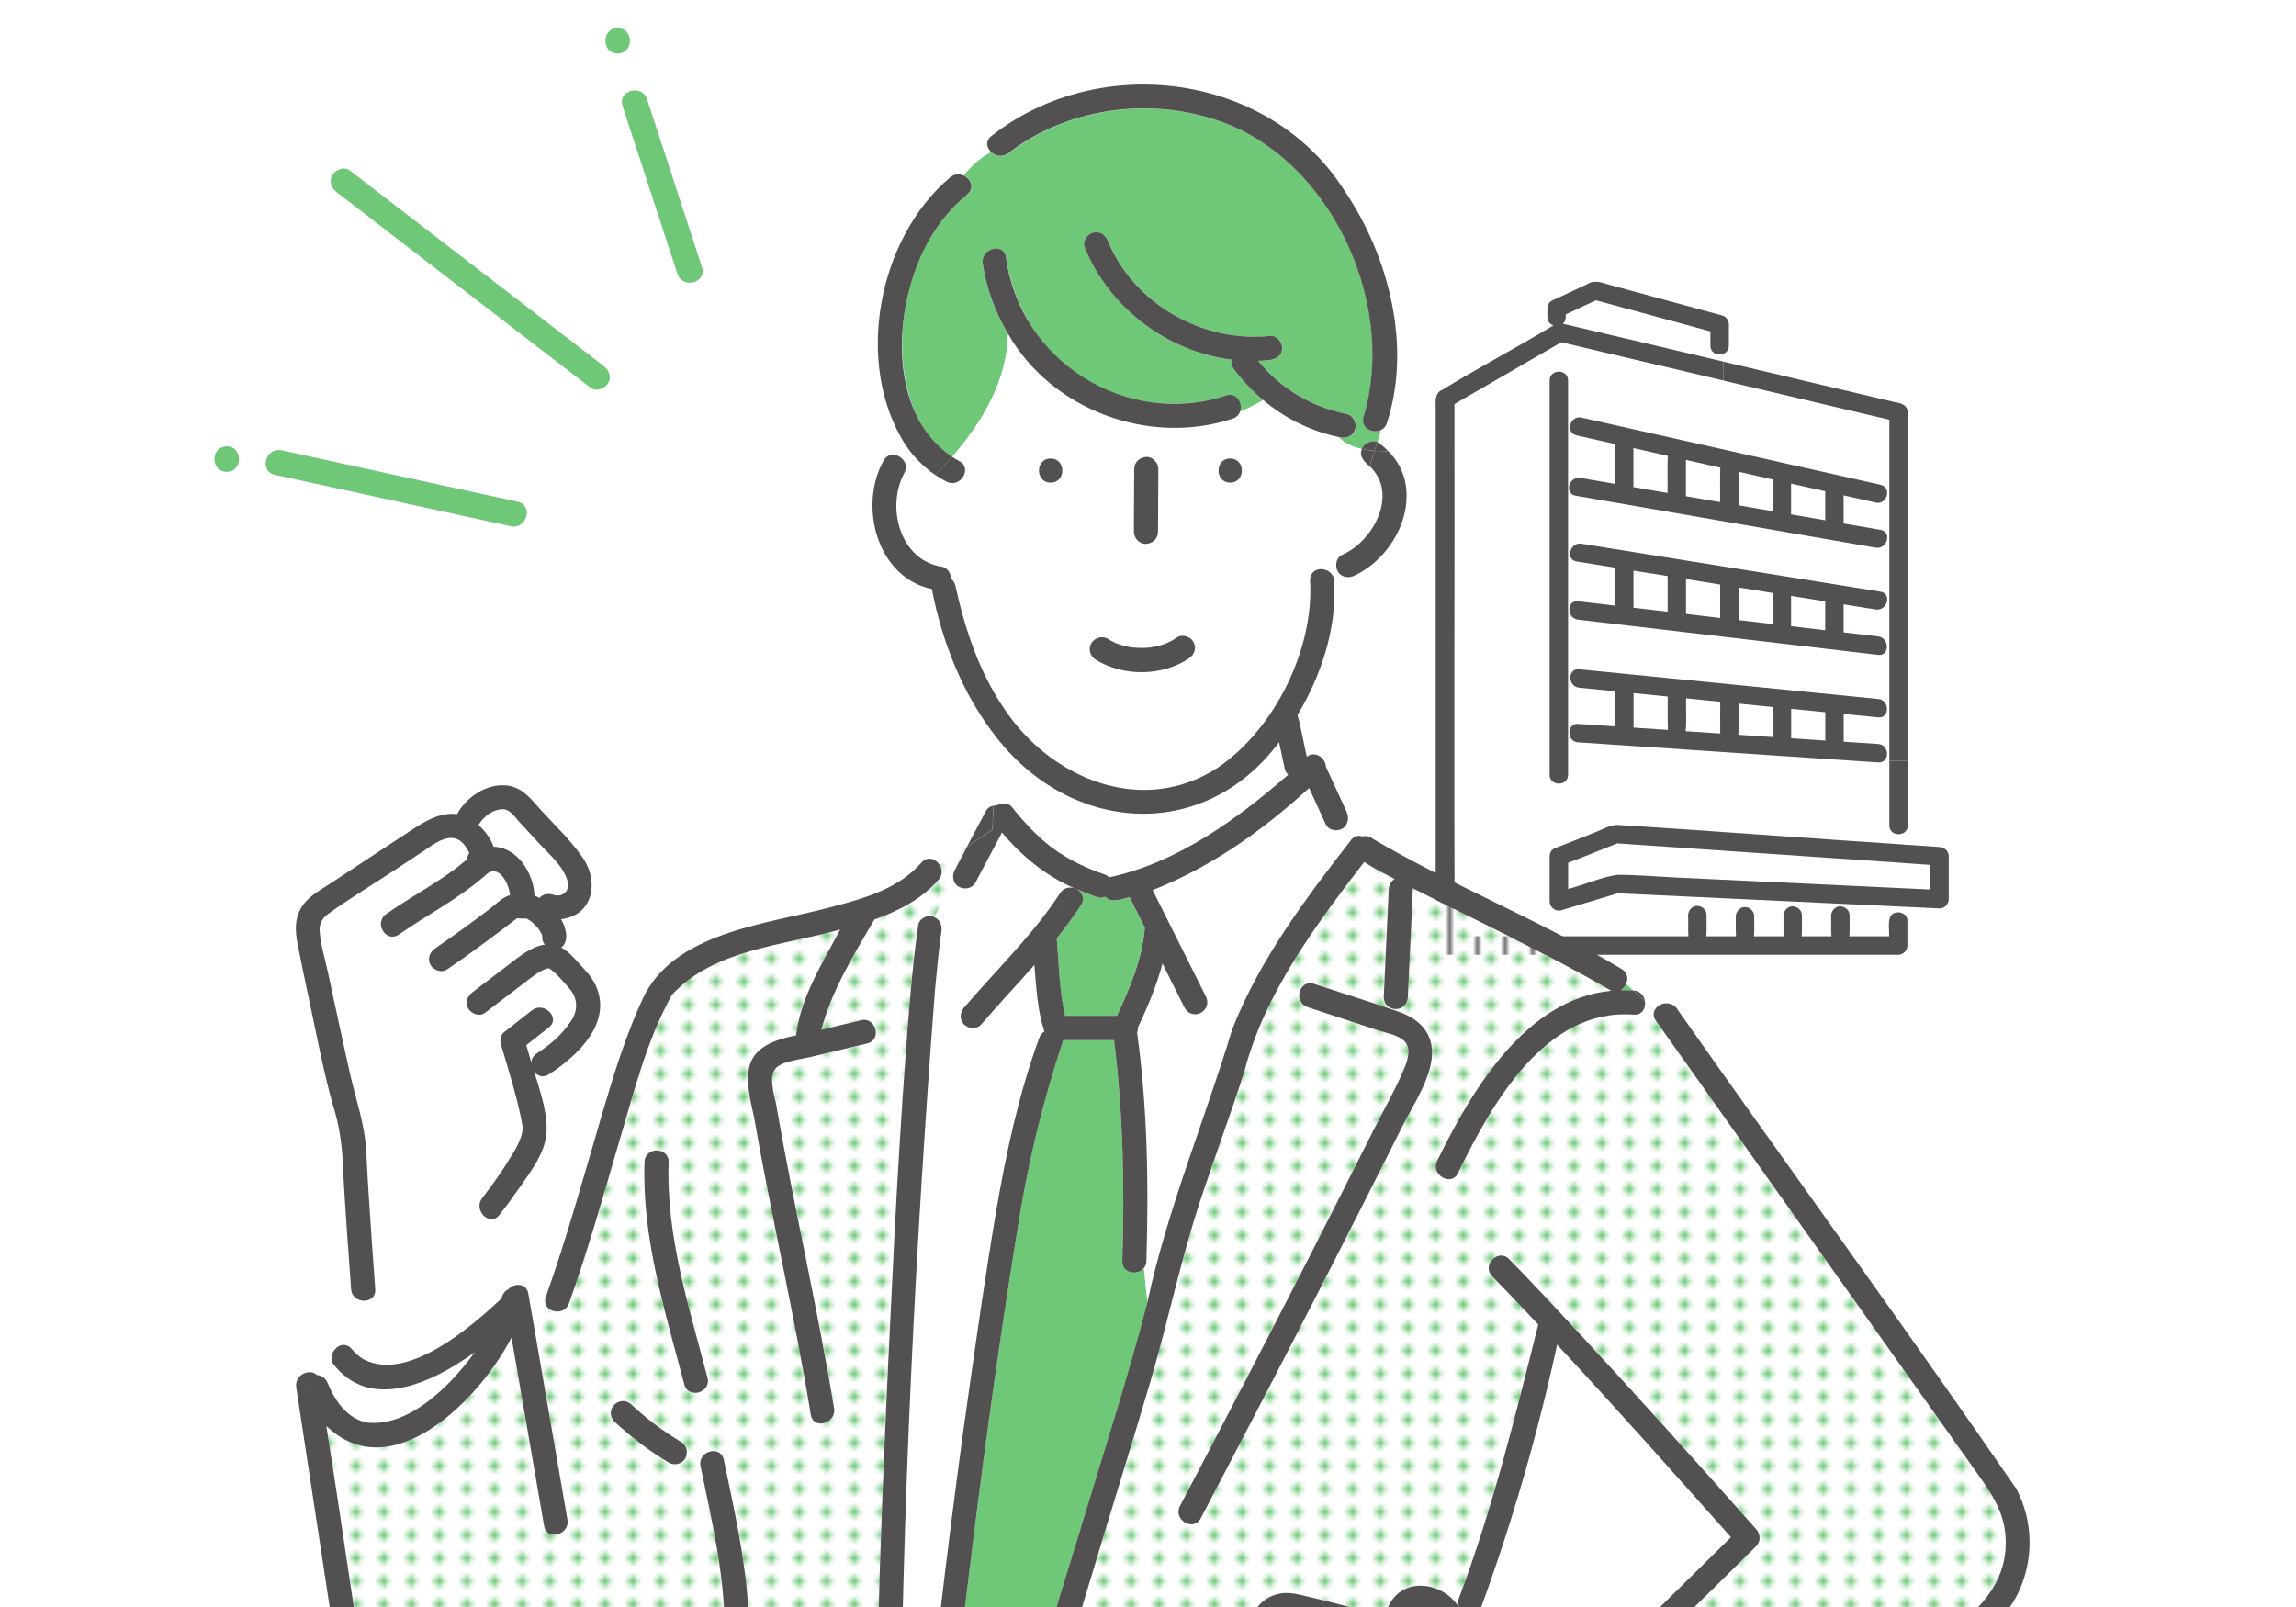 <?xml version="1.0" encoding="UTF-8"?>
<svg id="_レイヤー_2" data-name="レイヤー 2" xmlns="http://www.w3.org/2000/svg" xmlns:xlink="http://www.w3.org/1999/xlink" viewBox="0 0 308.57 216">
  <defs>
    <style>
      .cls-1 {
        clip-path: url(#clippath);
      }

      .cls-2 {
        fill: none;
      }

      .cls-2, .cls-3, .cls-4, .cls-5, .cls-6 {
        stroke-width: 0px;
      }

      .cls-7, .cls-6 {
        fill: #fff;
      }

      .cls-3 {
        fill: url(#_新規パターン_5);
      }

      .cls-4 {
        fill: #525051;
      }

      .cls-5 {
        fill: #6ec878;
      }
    </style>
    <clipPath id="clippath">
      <rect class="cls-6" width="308.57" height="216"/>
    </clipPath>
    <pattern id="_新規パターン_5" data-name="新規パターン 5" x="0" y="0" width="4.98" height="5.18" patternTransform="translate(-13063.51 -5350.46) rotate(90) scale(.62)" patternUnits="userSpaceOnUse" viewBox="0 0 4.98 5.18">
      <g>
        <rect class="cls-2" x="0" y="0" width="4.98" height="5.18"/>
        <rect class="cls-6" x="0" y="0" width="4.98" height="5.18"/>
        <circle class="cls-5" cx="2.49" cy="2.59" r="1.06"/>
      </g>
    </pattern>
  </defs>
  <g id="_レイヤー_1-2" data-name="レイヤー 1">
    <g>
      <rect class="cls-7" width="308.57" height="216"/>
      <g class="cls-1">
        <g>
          <path class="cls-4" d="m256.4,104.04v6.89c0,.52-.26.87-.62,1.05v-3.37s0,3.37,0,3.37c-.73.38-1.86.03-1.86-1.05,0-2.89,0-5.78,0-8.67h2.48v1.77Z"/>
          <path class="cls-4" d="m254.84,54.09c.76.1,1.56.46,1.56,1.35,0,15.61,0,31.22,0,46.83h-2.48v-7.42s1.48.09,1.48.09l-1.48-.09v-7.58s1.66.16,1.66.16l-1.66-.16v-6.24s2.01.29,2.01.29l-2.01-.29v-8.53s2.35.44,2.35.44l-2.35-.44v-6.67s1.66.29,1.66.29l-1.66-.29c0-3.14,0-6.27,0-9.41-7.42-1.75-14.85-3.51-22.27-5.26v-2.54c7.73,1.83,15.46,3.65,23.19,5.48Z"/>
          <path class="cls-4" d="m193.68,52.49c4.95-3.04,10.13-5.75,15.1-8.76-.45-.14-.82-.52-.82-1.13.03-.75-.2-1.78.61-2.19,1.55-.72,3.09-1.45,4.64-2.17.98-.61,1.84-.36,2.86-.02,5.12,1.39,10.25,2.78,15.37,4.18.52.14.91.65.91,1.19v2.86c0,.56-.31.92-.71,1.09v-2.72s0,2.72,0,2.72c-.73.31-1.77-.05-1.77-1.09v-1.91c-5.13-1.39-10.25-2.79-15.38-4.18-1.35.63-2.71,1.27-4.06,1.9.04.46-.06,1-.4,1.25,7.21,1.68,14.41,3.4,21.61,5.1v2.54c-7.27-1.72-14.54-3.44-21.81-5.15-4.79,2.77-9.58,5.54-14.36,8.31.05,23.85-.1,47.7.05,71.54,10.47,0,20.93,0,31.4,0-.09-.84,0-1.69-.04-2.54-.1-.74.37-1.52,1.16-1.55l-.07,1.8.07-1.8c.69-.03,1.32.52,1.31,1.23-.03.95.06,1.91-.04,2.86h4.01c-.09-.79-.01-1.6-.04-2.39-.11-.76.43-1.56,1.24-1.54.67,0,1.24.57,1.24,1.24-.03.89.06,1.8-.04,2.69h4.01c-.09-.82-.01-1.66-.04-2.48-.11-.76.42-1.57,1.24-1.55.67.03,1.24.54,1.24,1.24-.03.93.06,1.87-.04,2.79h4.01c-.09-.82-.01-1.66-.04-2.48-.11-.76.42-1.57,1.24-1.55.67.03,1.24.54,1.24,1.24-.03.93.06,1.87-.04,2.79,1.78,0,3.56,0,5.34,0,.09-1.13-.47-3.17,1.18-3.22v2.44s0-2.44,0-2.44c.64-.02,1.29.37,1.29,1.19v3.27c0,.67-.57,1.24-1.24,1.24-20.31,0-40.61,0-60.92,0-.67,0-1.24-.57-1.24-1.24,0-7.58,0-15.17,0-22.75,0-16.51,0-33.01,0-49.52,0-.89-.16-1.75.68-2.34Z"/>
          <path class="cls-4" d="m208.26,115.1v6.06c0,.79.79,1.43,1.57,1.19,2.52-.76,5.05-1.53,7.58-2.28,3.57.16,7.13.33,10.7.5l.05-1.37-.05,1.37c9,.42,18,.85,27,1.27v-1.06s0,1.06,0,1.06c1.85.09,3.7.17,5.55.26.67.03,1.24-.59,1.24-1.24v-5.77c0-.71-.57-1.19-1.24-1.24-1.62-.11-3.25-.22-4.87-.33v2.48c1.21.08,2.42.17,3.63.25v3.31c-11.37-.54-22.74-1.07-34.11-1.61-2.6-.12-5.22-.36-7.83-.37-2.12.23-4.58,1.37-6.73,1.9v-3.52c2.22-.81,4.41-1.76,6.61-2.6,12.81.87,25.62,1.76,38.43,2.63v-2.48c-12.79-.84-25.58-1.82-38.36-2.63-1.01-.02-2.03.59-2.95.95-1.85.77-3.77,1.48-5.63,2.22-.33.19-.58.53-.58,1.03Zm9.1-1.72c.05,0,.08,0,.08-.01,0,0-.03.01-.08.01Zm.05,6.7c.13-.02.13,0,0,0h0Z"/>
          <path class="cls-4" d="m210.74,51.16v5.86s-.92-.15-.92-.15l.92.15v8.45s-.39-.04-.39-.04l.39.04v8.51h-.92s.92,0,.92,0v8.24s-.92-.2-.92-.2l.92.2c0,2.99,0,5.99,0,8.98l-1.09.07,1.09-.07v7.69s-.39.06-.39.06l.39-.06v5.24c0,1.59-2.48,1.6-2.48,0v-17.86c0-11.71,0-23.41,0-35.12,0-1.59,2.48-1.6,2.48,0Z"/>
          <path class="cls-4" d="m210.87,65.48l2.62.29-2.62-.29c-.05.52.21,1.03.89,1.15,8.92,1.54,17.83,3.09,26.75,4.63,4.52.78,9.05,1.57,13.57,2.35.86.15,1.44-.51,1.54-1.17l-2.06-.38,2.06.38c.08-.54-.17-1.09-.88-1.22-1.66-.29-3.31-.57-4.97-.86v-3.78c1.44.32,2.87.65,4.31.97,1.16.26,1.81-.99,1.44-1.8l-.91-.16.91.16c-.13-.28-.38-.5-.78-.59-1.66-.37-3.32-.75-4.98-1.12-7.21-1.62-14.43-3.24-21.64-4.86-4.52-1.02-9.05-2.03-13.57-3.05-.78-.18-1.33.34-1.5.94l2.97.49-2.97-.49c-.16.6.06,1.28.84,1.45,1.73.39,3.46.78,5.18,1.17-.08,1.78,0,3.57-.03,5.35-1.54-.27-3.08-.53-4.63-.8-.89-.15-1.49.55-1.55,1.24Zm29.84-.48c1.53.34,3.06.69,4.59,1.03v3.9c-1.53-.26-3.06-.53-4.59-.79v-4.14Zm-7.06-1.59c1.53.34,3.06.69,4.59,1.03,0,1.42,0,2.85,0,4.27-1.53-.26-3.06-.53-4.59-.79v-.28c0-1.41,0-2.81,0-4.22Zm-7.06-1.59c1.54.35,3.07.69,4.61,1.04-.07,1.54,0,3.09-.03,4.63-1.53-.26-3.06-.53-4.59-.79v-.37c0-1.5,0-3,0-4.5Zm-7.06-1.59c1.54.35,3.08.69,4.61,1.04-.07,1.66,0,3.33-.03,4.99-1.53-.26-3.06-.53-4.59-.79v-.26c0-1.66,0-3.32,0-4.97Z"/>
          <path class="cls-4" d="m210.95,82.26l.44.1-.44-.1c.12.5.5.95,1.13,1.03,8.9,1.04,17.8,2.09,26.7,3.13,4.54.53,9.09,1.06,13.63,1.6.65.08,1.03-.3,1.14-.78l-1.64-.16,1.64.16c.16-.69-.22-1.59-1.14-1.7-1.55-.18-3.09-.36-4.64-.54v-3.77c1.44.23,2.87.46,4.31.69.75.12,1.29-.37,1.48-.94l-1.3-.19,1.3.19c.2-.61,0-1.32-.82-1.45-1.65-.27-3.31-.53-4.96-.8-7.22-1.16-14.43-2.31-21.65-3.47-4.53-.73-9.06-1.45-13.58-2.18-.73-.12-1.26.35-1.46.9h2.06s-2.06,0-2.06,0c-.23.62-.03,1.36.81,1.49,1.72.28,3.44.55,5.15.83v5.1c-1.65-.19-3.3-.39-4.96-.58-.94-.11-1.31.72-1.13,1.45Zm29.76-2.17c1.53.25,3.06.49,4.59.74v3.88c-1.53-.18-3.06-.36-4.59-.54h0v-4.08Zm-7.06-1.13c1.53.25,3.06.49,4.59.74v4.18c-1.53-.18-3.06-.36-4.59-.54v-.55c0-1.28,0-2.56,0-3.83Zm-7.06-1.13c1.53.25,3.06.49,4.59.74v4.49c-1.53-.18-3.06-.36-4.59-.54v-.21c0-1.49,0-2.98,0-4.47Zm-7.06-1.13c1.53.24,3.06.49,4.59.73v4.79c-1.53-.18-3.06-.36-4.59-.54v-.65c0-1.45,0-2.89,0-4.34Z"/>
          <path class="cls-4" d="m210.96,98.86l1.67-.26-1.67.26c.14.47.51.88,1.13.92,1.66.11,3.31.22,4.97.33,7.26.49,14.51.97,21.77,1.46,4.53.3,9.06.61,13.59.91.32.02.58-.07.77-.22h-1.09s1.09,0,1.09,0c.75-.59.49-2.18-.77-2.26-1.55-.1-3.09-.21-4.64-.31.01-1.24,0-2.49,0-3.73,1.55.15,3.09.31,4.64.46,1,.1,1.36-.85,1.1-1.6l-1.08-.06,1.08.06c-.15-.44-.52-.82-1.1-.87-8.88-.88-17.77-1.76-26.65-2.65-4.51-.45-9.03-.9-13.54-1.34-.84-.08-1.22.57-1.18,1.22l1.41-.09-1.41.09c.04.59.43,1.18,1.18,1.25,1.61.16,3.22.32,4.83.48v4.72c-1.65-.11-3.3-.22-4.96-.33-.97-.07-1.34.82-1.13,1.56Zm29.76-3.59c1.53.15,3.06.3,4.59.46v3.81c-1.53-.1-3.06-.21-4.59-.31v-.32c0-1.21,0-2.42,0-3.64Zm-7.09,3.48c.08-1.39,0-2.79.03-4.18,1.53.15,3.06.3,4.59.46v4.04c-1.54-.1-3.08-.21-4.62-.31Zm-7.09-.48c.16-1.45.01-2.94.06-4.41,1.53.15,3.06.3,4.59.46,0,1.42-.02,2.85,0,4.27-1.55-.1-3.1-.21-4.66-.31Zm-7-5.11c1.53.15,3.06.3,4.59.46.02,1.5-.03,3,.02,4.49-1.54-.1-3.07-.21-4.61-.31v-.55c0-1.36,0-2.73,0-4.09Z"/>
        </g>
        <g>
          <g>
            <path class="cls-5" d="m36.93,63.82c9.26,2.02,18.51,4.03,27.77,6.05,1.32.29,2.64.58,3.96.86,2.14.47,3.06-2.83.91-3.29-9.26-2.02-18.51-4.03-27.77-6.05-1.32-.29-2.64-.58-3.96-.86-2.14-.47-3.06,2.82-.91,3.29h0Z"/>
            <path class="cls-5" d="m45.28,25.86c9.96,7.67,19.91,15.34,29.87,23.01,1.41,1.09,2.82,2.17,4.23,3.26.74.57,1.91.11,2.34-.61.52-.88.11-1.78-.61-2.34-9.96-7.67-19.91-15.34-29.87-23.01-1.41-1.09-2.82-2.17-4.23-3.26-.74-.57-1.91-.11-2.34.61-.52.88-.11,1.78.61,2.34h0Z"/>
            <path class="cls-5" d="m83.67,14.24c2.15,6.58,4.3,13.17,6.45,19.75.31.94.62,1.89.93,2.83.68,2.08,3.98,1.19,3.29-.91-2.15-6.58-4.3-13.17-6.45-19.75-.31-.94-.62-1.89-.93-2.83-.68-2.08-3.98-1.19-3.29.91h0Z"/>
            <path class="cls-5" d="m83.01,7.19c2.2,0,2.2-3.42,0-3.42s-2.2,3.42,0,3.42h0Z"/>
            <path class="cls-5" d="m30.47,63.42c2.2,0,2.2-3.42,0-3.42s-2.2,3.42,0,3.42h0Z"/>
          </g>
          <g>
            <path class="cls-5" d="m151.79,120.6c-1.02.22-2.46.85-3.25-.06-.33.15-.7.19-1.05.07-.95-.32-1.87-.69-2.79-1.09.72.4,1.15,1.26.57,2.14-1.01,1.55-2.11,3.03-3.26,4.47.29,3.61.35,7,1.12,10.42h6.95c1.77-3.74,3.41-7.69,3.76-11.84-.69-1.37-1.37-2.74-2.06-4.11Z"/>
            <path class="cls-5" d="m69.44,123.41c-.07,0-.12-.01-.13-.02.01.04.07.04.13.02Z"/>
            <path class="cls-5" d="m69.55,123.37c.12-.07.2-.14,0,0h0Z"/>
            <path class="cls-6" d="m44.03,185.88c4.34,11.28,15.4,2.35,19.81-4.14-5.82,4.24-14.18,8.03-19.09,1.54-.81.43-1.57.9-2.18,1.53,0,0,0,0,0,0,.6.05,1.18.38,1.46,1.06Z"/>
            <path class="cls-6" d="m135.99,108.44c1.59,2.02,3.51,4.09,5.47,5.53,2.13,1.56,4.45,2.68,6.9,3.51.27.09.5.24.7.43,9.17-1.98,17.1-7.74,24.07-13.8-.23-.2-.4-.46-.46-.76-.26-1.2-.52-2.4-.77-3.61-10.15,13.6-27.99,12.2-37.97-.63l-.39,9.16c.14-.03.29-.04.43-.03.62-.38,1.57-.4,2.04.2Z"/>
            <path class="cls-5" d="m150.83,169.46c.33-9.93.11-19.81-1.11-29.67h-6.83c-2.79,8.36-4.86,16.97-6.19,25.71-2.62,16.02-4.8,32.13-6.74,48.25-.98,8.13-2.1,16.27-2.83,24.42-.59,6.53,4.93,11.89,8.13,17.03,1.42-.22,2.39-.89,3.31-1.62-.67-3.88-1.37-7.75-2.16-11.61-.28-1.38,1.05-2.22,2.08-1.99-.14-2.84.12-5.69.53-8.53-.41-.36-.67-.9-.54-1.57,1.53-7.93,4.12-15.71,6.46-23.43,3.14-10.45,6.53-20.84,9.28-31.4l-.48-4.63c-.84,1.05-2.96.73-2.9-.96Z"/>
            <path class="cls-6" d="m181,110.66c-.42,1.15-2.28,1.23-2.82.12-.75-1.63-1.49-3.26-2.24-4.89-6.2,5.67-13.16,10.63-21.03,13.72,2.38,4.75,4.75,9.5,7.13,14.25.98,1.91-1.67,3.44-2.8,1.64-1-2.01-2.01-4.01-3.01-6.02-.79,2.97-1.99,5.83-3.31,8.62.03.23-.02.46-.1.66,1.4,10.19,1.57,20.43,1.25,30.69-.01.4-.14.72-.34.96l.48,4.63c2.68-12.55,7.68-24.41,11.39-36.66,3.66-9.39,9.86-17.61,16-25.51.44-.55.99-.64,1.48-.47l-2.07-1.76Z"/>
            <path class="cls-5" d="m130.02,26.11c-6.84,5.68-9.69,15.31-8.51,23.96.64,4.45,2.57,8.92,6.46,11.34,3.97-4.53,7.38-10.18,7.51-16.52-1.73-2.88-2.91-6.09-3.41-9.43-.31-2.05,2.82-2.92,3.13-.86.95,6.32,4.43,12.21,9.76,15.81,5.8,3.91,13.17,4.87,19.82,2.77,1.46-.46,2.3,1.09,1.88,2.2,1.02-.46,2.11-.97,3.14-1.59-1.53-1.28-2.91-2.74-4.08-4.36-.23-.32-.27-.71-.19-1.08-8.62-1.07-16.42-6.95-19.73-15.07-.33-.81.36-1.79,1.13-2,.92-.24,1.66.32,2,1.13,3.45,8.47,12.8,13.72,21.79,12.75.87-.09,1.63.82,1.62,1.62-.04,1.71-1.96,1.7-3.23,1.72,2.97,3.72,7.27,6.26,11.94,7.17.86.17,1.35,1.2,1.13,2-.27,1.02-1.38,1.37-2.3,1.06.84.9,1.96,1.39,3.17,1.64.27-.76,1.31-1.27,2.08-.94.15-.52.3-1.05.43-1.57-1.12.49-2.74-.36-2.26-1.85,4.31-14.44-3.58-32.83-17.5-38.98-9.71-4.2-21.83-2.95-30.24,3.57-.8.62-1.77.38-2.34-.17-1.47.76-2.66,1.83-3.69,3.17.98.43,1.56,1.68.52,2.53Z"/>
            <path class="cls-6" d="m121.52,63.55c-2.48,4.56-.6,11.77,5.08,12.61.73.16,1.19.91,1.18,1.62.28.19.51.48.6.92,1.26,5.82,3.17,11.56,6.54,16.51,6.25,9.44,18.57,14.59,28.73,7.95,7.62-5.16,12.94-15.93,12.4-25.12-.03-2.41,3.61-1.9,3.25.54.4-.36.76-.77,1.03-1.23-1.01-.52-1.05-2.27.02-2.78,4.28-1.86,7.6-8.25,3.71-11.91-.02.05-.03.1-.05.15.02-.05.03-.1.05-.15-.71-.58-1.46-1.35-1.04-2.32-1.21-.26-2.33-.74-3.17-1.64-3.73-.78-7.17-2.52-10.06-4.94-1.03.62-2.12,1.13-3.14,1.59-.16.41-.48.76-1.01.93-11.17,3.68-24.32-1.14-30.16-11.41-.13,6.34-3.55,11.99-7.51,16.52.3.19.59.39.92.55,1.87.93.23,3.72-1.64,2.8-.54-.27-1.05-.58-1.55-.92-.02.02-.04.04-.06.07.02-.02.04-.04.06-.07-1.57-1.06-2.91-2.45-3.99-4.02-.76.17-1.41.46-1.59,1.3,1.04.08,2.06,1.21,1.41,2.44Zm43.81-1.93c2.09,0,2.09,3.24,0,3.24s-2.09-3.24,0-3.24Zm-12.94,8.79c.01-2.46.03-4.92.04-7.38,0-.91.74-1.58,1.62-1.62.87-.04,1.63.77,1.62,1.62,0,.35,0,.71,0,1.06-.01,2.46-.03,4.92-.04,7.38,0,.91-.74,1.58-1.62,1.62-.87.04-1.63-.77-1.62-1.62,0-.35,0-.71,0-1.06Zm-5.72,16.05c.43-.74,1.47-1.04,2.22-.58.32.2.66.38,1.01.55.72.29,1.49.49,2.26.61.83.08,1.67.09,2.49,0,.76-.12,1.49-.3,2.2-.59.47-.21.89-.45,1.31-.74,1.87-1.02,3.43,1.61,1.64,2.8-3.6,2.44-8.87,2.45-12.55.18-.75-.46-1.03-1.44-.58-2.22Zm-5.48-24.84c2.09,0,2.09,3.24,0,3.24s-2.09-3.24,0-3.24Z"/>
            <path class="cls-3" d="m265.15,197.22c-10.06-14.17-20.12-28.35-30.18-42.52-4.14-5.84-8.29-11.68-12.43-17.51-.37-.52-.36-1.04-.14-1.45l-1.32-1.18c.15.91-.35,1.91-1.53,1.82-11.89-.91-19.12,12.1-23.59,21.29-.91,1.88-3.71.23-2.8-1.64,4.58-9.43,11.91-21.78,23.39-22.86-8.65-5.03-17.75-9.25-26.67-13.78-.18,4.88-.45,9.76-.66,14.64-.11,2.14-3.17,2.13-3.24,0,.22-4.83.45-9.67.67-14.5.03-.58.33-1.1.79-1.38-1.37-.72-2.79-1.42-4.09-2.29-6.47,8.43-13.34,17.59-16.09,28.09-1.88,5.92-4.07,11.73-6.01,17.64-2.62,7.98-4.31,16.22-6.68,24.27-2.44,8.29-5.03,16.53-7.52,24.81-1.99,6.62-4.14,13.29-5.45,20.08-.26,1.38-1.76,1.43-2.59.71-.41,2.84-.67,5.69-.53,8.53.49.11.91.46,1.05,1.13,2.05,9.86,3.59,19.8,4.95,29.77h.07-.07c1.42,9.43,2.02,19.12,4.76,28.3,1.26,4.5,3.67,8.9,7.62,11.57,11.67,7.58,36.95,4.5,50.9,3.82.83-.06,1.33.42,1.49,1.03,1.36-.56,2.71-.94,4.07-1.45-2.9-17.72-5.4-35.51-8.35-53.23-.26-1.54,1.45-2.41,2.45-1.88l-.22-.93c-6.36,2.14-13.02-.77-19.05-2.74,0,0,0,0,0,0,.01,0,.06.03.07.03.04,0,.07.02.08.02-.04-.02-.17-.05-.22,0,.04-.03.06-.04.07-.05,0,0,0,0,0,0-3.83,1.07-7.68,2.25-11.34,3.84-1.16.51-2.2,1.18-3.51,1.2-4.91.04-7.43-6.53-2.99-9.26.7-.44,1.42-.86,2.15-1.26-1.23.47-2.5.84-3.85,1.01-3.84.61-8.82-2.38-6.76-6.77-2.97-1.43-4.03-5.43-1.45-7.78,1.99-1.86,5.15-2.83,7.62-3.88,4.64-1.69,9.29-4.82,14.4-3.69l-.54-2.66c-2.6-.69-5.2-1.38-7.79-2.11-1.4-.39-2.89-.71-4.08-1.59-3.35-2.37-2.06-7.29,1.8-8.19,1.16-.28,2.26-.06,3.4.21,3.88.88,7.69,1.96,11.55,2.9-.25-.38-.36-.84-.19-1.27,1.96-4.79,8.81-3.29,10.09,1.24l.32-.62c-.73-.25-1.26-.92-.92-1.86,4.52-11.98,7.59-24.48,10.68-36.84-2.05-2.18-4.11-4.35-6.19-6.49-1.46-1.5.83-3.79,2.29-2.29,2.93,3,5.79,6.06,8.64,9.13,8.29,8.95,16.46,18.03,24.55,27.16.58.65.65,1.65,0,2.29-6.47,6.38-12.95,12.76-19.42,19.14,6.14,5.29,10.92,12.8,12.22,20.8,11.29-9.65,22.59-19.3,33.88-28.95,4.03-3.06,7.18-6.85,6.84-12.2-.19-3.75-2.34-6.5-4.39-9.4Zm-105.79,58.09c-.66-1.99,2.47-2.83,3.13-.86,1.39,4.43-2.97,7.46,3.86,9.15,4.66,1.26,9.53,1.99,14.28,2.85,4.25.69,8.51,1.71,12.79,2,.03,0,.05,0,.08-.01.33-1.75.09-3.89-.11-5.43-.42-2.04,2.71-2.91,3.13-.86.46,2.26.71,5.09.12,7.34-.96,3.65-6.08,1.95-8.71,1.51-6.97-1.18-13.92-2.45-20.83-3.9-3.44-.62-7.66-2.25-7.95-6.28-.17-1.86.83-3.71.23-5.52Zm32.99-112.51c-.55,3.03-2.53,5.94-3.9,8.66-1.39,2.77-2.79,5.55-4.19,8.32-7.48,14.84-15.15,29.59-22.87,44.3-.97,1.85-3.77.21-2.8-1.64,8.79-16.74,17.48-33.54,25.96-50.44,1.38-2.73,2.94-5.45,4.13-8.27.43-1.01.96-2.56.25-3.57-.72-1.01-2.57-1.29-3.66-1.65-3.18-1.05-6.36-2.09-9.54-3.14-1.98-.65-1.13-3.78.86-3.13,3.81,1.25,7.66,2.43,11.44,3.77,3.15,1.11,4.94,3.35,4.31,6.78Z"/>
            <path class="cls-5" d="m217.82,133.09c.55-.01,1.1,0,1.67.04l-.95-.85c-.16.34-.4.63-.72.81Z"/>
            <path class="cls-6" d="m135.26,255.21c1.09,1.77-1.71,3.39-2.81,1.63-2.9-4.66-6.81-8.89-8.22-14.33-.5-2-.4-3.89-.17-5.92,1.9-16.79,3.85-33.58,6.25-50.3,1.13-7.88,2.25-15.77,3.59-23.62,1.34-7.85,3.03-15.66,5.76-23.16.15-.4.4-.68.69-.86-.03-.08-.05-.16-.06-.25-.91-2.78-1.03-5.8-1.28-8.71-2.37,2.69-4.83,5.3-7.15,8.01-.57.67-1.71.58-2.29,0-.65-.65-.57-1.63,0-2.29,4.34-5.07,9.26-9.76,12.91-15.38.48-.74,1.27-.87,1.93-.64-3.82-1.64-7.1-4.34-9.75-7.5-1.19,2.24-2.38,4.49-3.57,6.73-.62,1.2-2.64.97-2.93-.35-.88,1.63-1.82,3.29-2.56,5.01.76.33,1.06,1.1.94,1.9-.33,2.33-.64,5.36-.86,7.85-2.69,34.92-4.41,69.96-4.69,104.98,0,.66-.31,1.11-.75,1.35.59,3.26,1.01,6.53,1.92,9.56,1.46.29,1.25,2.08,1.27,3.27.34.69.7,1.37,1.14,2.02-.43-.65-.8-1.33-1.14-2.02,0,6.27-1.06,12.51-1.83,18.7h.91c.18-1.79,2.06-1.39,3.41-1.42,4.39,0,8.78,0,13.17,0,.96,0,1.47.68,1.55,1.42h.62c-.8-5.78-1.68-11.55-2.67-17.3-.92.73-1.89,1.4-3.31,1.62Z"/>
            <path class="cls-3" d="m117.74,238c.27-32.32,1.87-64.63,4.03-96.87.42-5.61.85-11.24,1.65-16.82.13-.92,1.43-1.47,2.18-1.04.73-1.72,1.68-3.38,2.56-5.01-.12-.42-.08-.9.13-1.29.56-1.06,1.12-2.12,1.68-3.18l-3.69,2.46c.36.57.42,1.34-.14,1.99-2.27,2.61-5.38,4.2-8.63,5.35-2.74,4.71-5.72,9.49-7.12,14.82,1.77-.42,3.55-.85,5.32-1.27,2.03-.48,2.89,2.64.86,3.13-2.59.62-5.19,1.24-7.78,1.86-1.5.36-4.93.56-5.03,2.6,2.2,14.92,5.97,29.66,8.35,44.58.34,2.05-2.79,2.92-3.13.86-2.2-13.49-5.34-26.8-7.68-40.27-1.5-6.23-1.34-9.34,5.7-10.72.61-5.11,3.57-9.75,5.92-14.23-7.63,2.16-16.91,2.62-22.6,8.77-3.49,6.25-5.19,13.43-7.25,20.25-2.06,7.11-4.1,14.23-6.58,21.21-.47,1.32-2.05,1.36-2.81.64l-1.5,4.79c1.36,7.88,2.73,15.77,4.09,23.65.35,2.05-2.77,2.92-3.13.86-1.46-8.45-2.92-16.9-4.39-25.35-4.05,7.99-16.04,20.45-24.88,11.89,2.4,15.23,4.52,30.51,6.97,45.73,1.96,9.84,13.99,14.16,22.1,8.78,2.12-1.41,3.91-3.37,5.64-5.21,4.16-4.48,8.01-9.23,11.67-14.12.65-.88,1.75-.83,2.46-.35l4.67-6.35c.21-7.8-1.66-15.48-3.22-23.07-.42-2.04,2.71-2.91,3.13-.86,1.33,6.47,2.83,12.99,3.26,19.59.34,5.19-.22,10.36-1.06,15.48-1.38,8.4-3.36,16.68-5.03,25.02-4.08,19.7-6.78,39.75-10.91,59.4-.17,1.41-.51,2.78-.5,3.9.18-.31.5-.54.97-.63,7.31-1.32,16.33,1.67,21.85-4.67h-.29.29c8.37-9.05,9.35-21.81,11.07-33.44.85-5.72,1.66-11.44,2.31-17.18.5-4.37,1.1-8.86.87-13.27-.06-1.25,1.08-1.75,2.02-1.49-.91-3.04-1.33-6.3-1.92-9.56-.95.53-2.48.08-2.49-1.35Zm-25.64-41.98c-.41.77-1.49,1.02-2.22.58-2.62-1.58-5.07-3.43-7.31-5.51-.66-.62-.58-1.67,0-2.29.61-.66,1.67-.58,2.29,0,.98.91,2,1.79,3.07,2.59,1.15.86,2.35,1.67,3.58,2.41.78.47,1,1.43.58,2.22Zm-.14-9.96c-2.57-9.79-5.7-19.61-5.34-29.86.03-2.09,3.27-2.09,3.24,0-.07,4.94.42,9.79,1.5,14.6,1.08,4.83,2.53,9.58,3.73,14.39.51,2.03-2.62,2.89-3.13.86Z"/>
            <path class="cls-6" d="m76.56,132.91c-.84-.96-1.74-2.1-2.79-2.78.12.07-.15.03-.09,0-.07.02-.21.06-.19.05-.97.31-1.81.99-2.61,1.6-1.91,1.45-3.81,2.91-5.72,4.36-.7.53-1.82.1-2.22-.58-.48-.82-.11-1.69.58-2.22,1.62-1.23,3.24-2.47,4.86-3.7,1.41-1.08,3.06-2.46,4.84-2.68-.25-.3-.39-.7-.34-1.16,0,0,0-.02,0-.03,0,0,0,0,0,0-.02-.05-.08-.2-.09-.23-.08-.17-.18-.33-.28-.49,0,0-.27-.38-.16-.24-.47-.55-.8-.93-1.49-1.31,0,.01-.11-.02-.17-.05-.45,0-.64,0-1.21-.03-3.08,2.36-6.18,4.69-9.39,6.87-.73.5-1.8.13-2.22-.58-.47-.79-.14-1.72.58-2.22,2.44-1.69,4.85-3.41,7.21-5.21.92-.68,1.76-1.64,2.88-1.98-.09-1.43-1.51-4.43-3.33-2.64-3.53,3.11-7.77,5.28-11.63,7.96-1.75,1.15-3.37-1.66-1.64-2.8,3.57-2.51,7.56-4.49,10.85-7.35,0-.28.08-.56.29-.82-1.51-3.18-3.63-2.07-5.92-.43-1.38.9-2.75,1.81-4.12,2.72-2.97,1.96-6.05,3.82-8.94,5.89-.8.57-1.21,1.33-1.14,2.33.14,1.9.77,3.87,1.16,5.74.91,4.34,1.88,8.68,2.83,13.01.8,3.65,2.11,7.18,2.28,10.94.11,2.38.26,4.76.41,7.13.25,3.76.51,7.53.79,11.29.1,1.4-1.32,1.85-2.31,1.37l.8,8.09c5.88,2.99,14.3-4.31,18.45-8.19.14-.54.45-1.06.9-1.23.41-.45,1.05-.68,1.6-.6l-1.58-11.01c-.39.53-.79,1.06-1.2,1.57-1.3,1.63-3.58-.68-2.29-2.29.04-.05.19-.24.22-.28,1.66-2.2,3.34-4.54,4.59-7.01.39-.8.68-1.53.64-2.2-.61-3.62-1.9-7.61-2.95-11.2-.15-.5-.01-1.24.42-1.58,1.25-.98,2.49-1.96,3.74-2.94,1.62-1.28,3.93,1.01,2.29,2.29-1.01.79-2.02,1.59-3.03,2.38.23.77.45,1.53.67,2.3.04-.44.26-.87.73-1.18,2.58-1.76,7.22-5.32,4.42-8.68Z"/>
            <path class="cls-5" d="m149.95,86.45s.02,0,0,0h0Z"/>
            <path class="cls-6" d="m66.32,113.81c3.23.09,5.4,3.56,5.5,6.59.22.07.46.16.68.29.51-.6,1.33-.66,2.05-.35.09.04.44.05.62.01,1.01-.18,1.34-1.09,1.04-2.03-.57-1.95-2.48-3.53-3.81-4.97-.89-.96-1.77-1.93-2.66-2.89-.55-.6-1.18-1.61-2.07-1.67-1.35-.09-2.7.94-3.39,2.11.89.81,1.68,1.87,2.02,2.92Z"/>
            <path class="cls-4" d="m221.08,134.56l-1.6-1.43c-.56-.04-1.12-.05-1.67-.04.32-.18.56-.47.72-.81l-2.13-1.91,2.13,1.91c.32-.68.23-1.54-.6-2.04-10.63-6.38-23.17-11.43-33.4-17.48-.45-.37-.96-.44-1.42-.34-.01,0-.03,0-.04,0l3.51,2.98-3.51-2.98c-.49-.17-1.04-.08-1.48.47-6.14,7.91-12.34,16.12-16,25.51-3.7,12.25-8.7,24.11-11.39,36.66l.47,4.56-.47-4.56c-2.74,10.57-6.14,20.95-9.28,31.4-2.34,7.72-4.93,15.5-6.46,23.43-.13.67.13,1.21.54,1.57.2-1.43.44-2.85.68-4.28-.24,1.43-.47,2.85-.68,4.28.84.73,2.33.67,2.59-.71,1.31-6.8,3.46-13.46,5.45-20.08,2.48-8.28,5.07-16.52,7.52-24.81,2.37-8.05,4.07-16.29,6.68-24.27,1.94-5.9,4.13-11.71,6.01-17.64,2.75-10.51,9.62-19.66,16.09-28.09,1.3.86,2.71,1.57,4.09,2.29-.46.29-.77.8-.79,1.38-.22,4.83-.45,9.67-.67,14.5.06,2.12,3.15,2.14,3.24,0,.21-4.88.48-9.76.66-14.64,8.92,4.53,18.02,8.75,26.67,13.78-11.48,1.08-18.8,13.44-23.39,22.86-.91,1.87,1.89,3.52,2.8,1.64,4.47-9.19,11.7-22.2,23.59-21.29,1.18.09,1.68-.91,1.53-1.82Z"/>
            <path class="cls-4" d="m219.55,133.13s-.04,0-.07,0l1.6,1.43c-.12-.7-.63-1.36-1.53-1.43Z"/>
            <path class="cls-4" d="m95.09,185.2c-2.48-9.52-5.59-19.03-5.23-29,.03-2.09-3.21-2.09-3.24,0-.36,10.25,2.77,20.07,5.34,29.86.5,2.02,3.63,1.17,3.13-.86Z"/>
            <path class="cls-4" d="m91.52,193.8c-2.39-1.43-4.63-3.1-6.66-5.01-1.59-1.45-3.74.73-2.29,2.29,2.24,2.08,4.69,3.94,7.31,5.51.73.44,1.81.19,2.22-.58.42-.79.19-1.75-.58-2.22Z"/>
            <path class="cls-4" d="m115.71,137.14c-1.77.42-3.55.85-5.32,1.27,1.39-5.33,4.38-10.1,7.12-14.82,3.25-1.14,6.36-2.74,8.63-5.35.56-.65.5-1.41.14-1.99l-2.25,1.5,2.25-1.5c-.51-.82-1.63-1.23-2.44-.31-2.95,3.39-7.46,4.76-11.66,5.85-8.44,2.36-20.89,3.24-25.48,11.79-2.59,5.38-4.31,11.16-5.99,16.87-2.34,7.99-4.57,16.01-7.35,23.86-.23.64-.05,1.15.31,1.5l1.25-3.97-1.25,3.97c.76.72,2.34.69,2.81-.64,2.48-6.98,4.52-14.1,6.58-21.21,2.06-6.82,3.76-14,7.25-20.25,5.67-6.14,14.99-6.61,22.6-8.77-2.35,4.48-5.32,9.12-5.92,14.23-7.04,1.38-7.2,4.47-5.7,10.72,2.35,13.46,5.48,26.78,7.68,40.27.34,2.05,3.46,1.18,3.13-.86-2.26-13.75-5.46-27.32-7.82-41.05-1.28-5.09-.34-5.21,4.49-6.14,2.59-.62,5.19-1.24,7.78-1.86,2.03-.48,1.17-3.61-.86-3.13Z"/>
            <path class="cls-4" d="m184.55,151.99c-5.67,11.28-11.41,22.53-17.24,33.73-2.9,5.58-5.81,11.14-8.73,16.71-.97,1.85,1.83,3.49,2.8,1.64,7.72-14.72,15.38-29.46,22.87-44.3,1.4-2.77,2.8-5.54,4.19-8.32,1.37-2.72,3.35-5.63,3.9-8.66.62-3.43-1.17-5.67-4.31-6.78-3.78-1.33-7.63-2.51-11.44-3.77-1.99-.65-2.84,2.48-.86,3.13,3.18,1.05,6.36,2.09,9.54,3.14,1.09.36,2.94.64,3.66,1.65.72,1,.18,2.56-.25,3.57-1.19,2.82-2.76,5.53-4.13,8.27Z"/>
            <path class="cls-4" d="m125.59,123.28c-1,2.36-1.6,4.87-1.04,7.66-.56-2.79.04-5.3,1.04-7.66-.76-.44-2.05.12-2.18,1.04-.8,5.57-1.23,11.2-1.65,16.82-.61,8.21-1.1,16.43-1.54,24.66-1.2,24.05-2.39,48.13-2.49,72.21.01,1.43,1.54,1.88,2.49,1.35-.48-2.66-1.08-5.32-2.17-7.85,1.09,2.54,1.69,5.2,2.17,7.85.44-.24.76-.69.75-1.35.28-35.02,2.01-70.06,4.69-104.98.23-2.48.53-5.52.86-7.85.12-.8-.19-1.57-.94-1.9Z"/>
            <path class="cls-4" d="m100.54,215.8c-.43-6.61-1.92-13.13-3.26-19.59-.42-2.04-3.55-1.18-3.13.86,1.56,7.59,3.42,15.27,3.22,23.07l1.55-2.1-1.55,2.1c-.35,10.99-3.36,21.68-5.47,32.42-4.19,20.46-7.36,41.12-11.24,61.64-.34,1.79,2.02,2.68,2.87,1.49.13-1.04.17-2.1-.08-3.1.25,1,.21,2.06.08,3.1,4.13-19.66,6.83-39.7,10.91-59.4,1.67-8.34,3.65-16.62,5.03-25.02.84-5.12,1.4-10.28,1.06-15.48Z"/>
            <path class="cls-4" d="m152.16,87.03c-.77-.12-1.53-.32-2.26-.61-.35-.16-.69-.34-1.01-.55-.74-.46-1.78-.16-2.22.58-.45.77-.17,1.76.58,2.22,3.68,2.28,8.95,2.26,12.55-.18.72-.49,1.05-1.43.58-2.22-.42-.72-1.49-1.08-2.22-.58-.42.29-.84.53-1.31.74-.72.29-1.45.47-2.2.59-.83.1-1.67.08-2.49,0Zm-2.21-.59s.01,0,0,0h0Z"/>
            <path class="cls-4" d="m129.49,23.58c-1.02,1.33-1.91,2.89-2.78,4.64.88-1.75,1.76-3.32,2.78-4.64-.54-.24-1.2-.23-1.77.24-9.77,8.18-12.97,25.15-6.02,36,1.06-.24,2.32-.28,2.84-1.32-.52,1.04-1.79,1.08-2.84,1.32,1.08,1.57,2.42,2.95,3.99,4.02.77-.77,1.53-1.58,2.27-2.43-8.58-5.76-7.94-19.38-3.83-27.75,1.43-2.91,3.37-5.48,5.88-7.54,1.04-.85.45-2.1-.52-2.53Z"/>
            <path class="cls-4" d="m128.88,61.95c-.33-.16-.61-.36-.92-.55-.75.85-1.51,1.67-2.27,2.43.5.34,1.01.65,1.55.92,1.86.92,3.51-1.87,1.64-2.8Z"/>
            <path class="cls-4" d="m164.78,53.16c-13.43,4.38-27.7-4.58-29.58-18.58-.31-2.06-3.44-1.18-3.13.86.5,3.34,1.69,6.55,3.41,9.43.02-.86,0-1.72-.12-2.61.11.88.14,1.75.12,2.61,5.84,10.27,19,15.09,30.16,11.41.53-.17.86-.52,1.01-.93-.75.34-1.47.65-2.1.97.63-.31,1.34-.63,2.1-.97.43-1.11-.41-2.66-1.88-2.2Z"/>
            <path class="cls-4" d="m155.63,71.48c.01-2.46.03-4.92.04-7.38,0-.35,0-.71,0-1.06,0-.85-.75-1.66-1.62-1.62-.88.04-1.62.71-1.62,1.62-.01,2.46-.03,4.92-.04,7.38,0,.35,0,.71,0,1.06,0,.85.75,1.66,1.62,1.62.88-.04,1.62-.71,1.62-1.62Z"/>
            <path class="cls-4" d="m141.2,64.87c2.09,0,2.09-3.24,0-3.24s-2.09,3.24,0,3.24Z"/>
            <path class="cls-4" d="m165.33,61.63c-2.09,0-2.09,3.24,0,3.24s2.09-3.24,0-3.24Z"/>
            <path class="cls-4" d="m180.68,25.61c-10.04-15.84-32.97-18.75-47.44-7.33-.84.65-.65,1.56-.05,2.13.67-.34,1.38-.64,2.18-.84-.8.2-1.51.5-2.18.84.58.55,1.54.79,2.34.17,8.41-6.52,20.53-7.77,30.24-3.57,13.92,6.15,21.81,24.54,17.5,38.98-.48,1.49,1.14,2.34,2.26,1.85.39-1.58.65-3.17.65-4.75,0,1.58-.26,3.17-.65,4.75.38-.17.7-.48.87-.99,3.36-10.36.25-22.44-5.72-31.25Z"/>
            <path class="cls-4" d="m181.03,55.66c-4.67-.91-8.97-3.44-11.94-7.17,1.27-.02,3.2-.01,3.23-1.72,0-.8-.75-1.72-1.62-1.62-8.99.97-18.34-4.29-21.79-12.75-.33-.82-1.08-1.38-2-1.13-.77.2-1.46,1.19-1.13,2,3.31,8.12,11.11,14,19.73,15.07-.08.37-.03.76.19,1.08,1.17,1.63,2.56,3.09,4.08,4.36.84-.5,1.64-1.07,2.33-1.76-.69.69-1.49,1.26-2.33,1.76,2.89,2.42,6.33,4.16,10.06,4.94-.55-.59-.99-1.36-1.24-2.38.25,1.01.69,1.78,1.24,2.38.92.32,2.03-.04,2.3-1.06.22-.8-.27-1.83-1.13-2Z"/>
            <path class="cls-4" d="m185.11,59.41c-.77-.32-1.81.18-2.08.94.56.12,1.13.2,1.7.24.12-.39.26-.79.38-1.18Z"/>
            <path class="cls-4" d="m183.03,60.35c-.42.97.33,1.74,1.04,2.32.23-.69.44-1.39.66-2.08-.57-.04-1.15-.12-1.7-.24Z"/>
            <path class="cls-4" d="m185.35,59.55c-.08-.06-.16-.1-.24-.14-.12.39-.25.79-.38,1.18.63.05,1.26.06,1.86.06-.38-.39-.8-.76-1.25-1.11Z"/>
            <path class="cls-4" d="m188.71,64.2c-.4-1.39-1.14-2.55-2.11-3.55-.6,0-1.23-.02-1.86-.06-.22.69-.43,1.39-.66,2.08,3.89,3.66.57,10.04-3.71,11.91-1.07.5-1.03,2.26-.02,2.78.26-.46.44-.97.44-1.57,0,.6-.18,1.11-.44,1.57.49.28,1.11.28,1.66.02,4.73-2.22,8.11-7.97,6.71-13.18Z"/>
            <path class="cls-4" d="m133.52,108.28c-.42.08-.8.32-1.02.73-.85,1.6-1.69,3.19-2.54,4.79l3.41-2.28.14-3.24Z"/>
            <path class="cls-4" d="m180.99,109.14c-.93-2.03-1.87-4.07-2.8-6.1-.04-1.17-1.47-2.19-2.56-1.32-.44-1.86-.73-3.78-1.25-5.61,3.12-5.21,5.21-11.39,4.94-17.51-.62.57-1.3,1.05-1.78,1.53.48-.48,1.16-.96,1.78-1.53.36-2.44-3.28-2.94-3.25-.54.54,9.19-4.78,19.96-12.4,25.12-10.15,6.63-22.48,1.49-28.73-7.95-3.37-4.96-5.27-10.7-6.54-16.51-.1-.44-.32-.74-.6-.92.01-.72-.45-1.47-1.18-1.62-5.68-.83-7.57-8.04-5.08-12.61.65-1.22-.37-2.35-1.41-2.44-.09.42-.07.96.11,1.7-.19-.75-.2-1.29-.11-1.7-.53-.04-1.06.18-1.39.8-3.39,6.09-.88,15.71,6.5,17.24,1.36,7.17,4.23,14.33,8.69,19.96l.1-2.31-.1,2.31c9.99,12.84,27.83,14.23,37.97.63.26,1.2.52,2.4.77,3.61.06.29.24.55.46.76-6.97,6.06-14.9,11.82-24.07,13.8-.19-.19-.43-.34-.7-.43-2.45-.83-4.77-1.95-6.9-3.51-1.96-1.44-3.88-3.51-5.47-5.53-.47-.6-1.42-.58-2.04-.2-.14,0-.29,0-.43.03l-.14,3.24.63-.42-.63.42-.06,1.38.06-1.38-3.41,2.28c-.56,1.06-1.12,2.12-1.68,3.18-.21.39-.25.87-.13,1.29.25-.46.49-.92.72-1.39-.23.46-.48.92-.72,1.39.29,1.31,2.31,1.55,2.93.35,1.19-2.24,2.38-4.49,3.57-6.73,2.65,3.17,5.93,5.87,9.75,7.5-.66-.23-1.44-.1-1.93.64-3.66,5.62-8.57,10.3-12.91,15.38-.57.66-.65,1.64,0,2.29.58.58,1.72.67,2.29,0,2.32-2.71,4.79-5.32,7.15-8.01.26,2.91.38,5.92,1.28,8.71.01.08.04.17.06.25-.3.18-.55.46-.69.86-2.73,7.5-4.42,15.31-5.76,23.16-1.34,7.85-2.46,15.74-3.59,23.62-2.4,16.73-4.35,33.51-6.25,50.3-.23,2.03-.33,3.92.17,5.92,1.41,5.44,5.32,9.67,8.22,14.33,1.1,1.76,3.9.15,2.81-1.63-.31.05-.62.08-.98.08.35,0,.67-.04.98-.08-3.2-5.14-8.72-10.5-8.13-17.03.73-8.15,1.85-16.3,2.83-24.42,1.95-16.12,4.12-32.23,6.74-48.25,1.33-8.74,3.4-17.35,6.19-25.71h6.83c1.22,9.86,1.43,19.74,1.11,29.67-.06,1.69,2.06,2.01,2.9.96l-.71-6.89.71,6.89c.2-.25.33-.57.34-.96.31-10.27.15-20.51-1.25-30.69.08-.2.13-.43.1-.66,1.32-2.79,2.52-5.65,3.31-8.62,1,2,2.01,4.01,3.01,6.02,1.13,1.8,3.79.28,2.8-1.64-2.38-4.75-4.75-9.5-7.13-14.25,7.87-3.09,14.83-8.05,21.03-13.72.75,1.63,1.49,3.26,2.24,4.89.53,1.11,2.4,1.03,2.82-.12l-1.77-1.5,1.77,1.5c.22-.46.22-.99-.02-1.52Zm-34.81,9.9c-2.16,0-3.24,2.16-4.33,3.24,1.08-1.08,2.16-3.24,4.33-3.24Zm3.91,17.5h-6.95c-.77-3.41-.83-6.8-1.12-10.42,1.15-1.44,2.25-2.92,3.26-4.47.58-.89.14-1.74-.57-2.14.92.4,1.84.77,2.79,1.09.35.12.72.07,1.05-.07.79.92,2.23.28,3.25.06.69,1.37,1.37,2.74,2.06,4.11-.35,4.15-1.99,8.1-3.76,11.84Z"/>
            <path class="cls-4" d="m271.05,200.2c-14.88-21.6-30.34-42.84-45.45-64.29-.71-1.42-2.56-1.34-3.2-.17l4.4,3.93-4.4-3.93c-.22.41-.23.93.14,1.45,4.14,5.84,8.29,11.68,12.43,17.51,10.06,14.17,20.12,28.35,30.18,42.52,2.06,2.9,4.2,5.65,4.39,9.4.34,5.35-2.81,9.14-6.84,12.2-11.29,9.65-22.59,19.3-33.88,28.95-1.3-8-6.08-15.51-12.22-20.8,6.47-6.38,12.95-12.76,19.42-19.14.65-.64.58-1.64,0-2.29-8.09-9.14-16.26-18.21-24.55-27.16-2.85-3.07-5.71-6.13-8.64-9.13-1.46-1.5-3.75.8-2.29,2.29,2.09,2.14,4.14,4.31,6.19,6.49-3.09,12.36-6.16,24.86-10.68,36.84-.34.94.2,1.61.92,1.86l1.4-2.7-1.4,2.7c.8.27,1.83.02,2.2-1,4.15-11.42,7.52-23.11,10.1-34.99,7.92,8.5,15.63,17.2,23.36,25.88-6.53,6.44-13.06,12.88-19.59,19.31-.63.62-.57,1.42-.15,2.04l1.84-1.33-1.84,1.33c.13.19.29.36.47.51,4.91,3.9,11.62,12.54,12.35,20.46.52-.08,1.03-.13,1.55-.13h-1.08,1.08c-.52,0-1.03.05-1.55.13.07.45.11.92.18,1.37-1.27,1.37.92,3.44,2.44,2.14,11.61-9.92,23.23-19.85,34.84-29.77,2.97-2.54,6.32-4.93,8.05-8.54,2.11-4.41,2.07-9.57-.18-13.93Z"/>
            <path class="cls-4" d="m92.7,226.49l-2.66,3.61,2.66-3.61c-.7-.49-1.8-.54-2.46.35-3.66,4.89-7.51,9.65-11.67,14.12-1.73,1.84-3.52,3.81-5.64,5.21-8.1,5.38-20.13,1.05-22.1-8.78-2.45-15.21-4.57-30.5-6.97-45.73,8.85,8.57,20.83-3.89,24.88-11.89,1.46,8.45,2.92,16.9,4.39,25.35.36,2.05,3.48,1.18,3.13-.86-1.36-7.88-2.73-15.77-4.09-23.65l-1.69,5.38,1.69-5.38c-.39-2.25-.78-4.49-1.17-6.74-.12-.72-.59-1.07-1.12-1.15l1.43,9.94-1.43-9.94c-.56-.08-1.19.14-1.6.6-.45.17-.76.69-.9,1.23-4.14,3.87-12.56,11.18-18.45,8.19l.32,3.25-.32-3.25c-.6-.34-1.15-.81-1.67-1.43-1.26-1.49-3.33.42-2.52,1.96.28-.15.57-.3.86-.44-.29.14-.58.29-.86.44,4.92,6.49,13.27,2.7,19.09-1.54-3.13,4.34-8.69,10.01-14.34,9.5-2.78-.42-4.48-2.95-5.47-5.36-.28-.68-.86-1.01-1.46-1.06,0,0,0,0,0,0-.77.8-1.29,1.86-1.29,3.43h1.08-1.08c0-1.57.51-2.63,1.29-3.43-.9-.93-3.01-.04-2.75,1.66,1.92,12.63,3.85,25.26,5.77,37.89.7,4.61,1.21,9.31,2.12,13.89,2.04,10.31,14.01,16.19,23.56,12.42,5.81-2.29,10.08-7.74,14-12.38,2.69-3.19,5.3-6.46,7.78-9.81.58-.79.27-1.55-.35-1.98Z"/>
            <path class="cls-4" d="m217.7,247.87c-3.78,2.25-7.33,4.97-11.18,7.05-4.9,1.87-10.28-.31-15-1.8-1.42-.5-2.68-1.1-4.2-.83-2.19.39-4.34,1.2-6.44,1.93-2.22.77-4.43,1.58-6.56,2.59-.9.43-1.69.51-2.47-.25-.61-.59-.98-1.56-.35-2.26.68-.76,2-1.22,2.87-1.7,2.34-1.25,4.7-2.5,7.07-3.68-.04,0-.07.01-.12.01,2.84-.58,5.93-.59,8.94-.52,2.09.06,2.09-3.18,0-3.24-.52-.02-1.05-.02-1.58-.03-.08-.53-.43-.99-1.15-1.1-2.15-.34-4.3-.72-6.46-1.05-1.02-.11-1.94.37-2.87.75-3.23,1.3-6.11,3.31-9.61,3.92-1.17.2-3.64.2-3.95-1.44-.13-.7.84-1.98,1.59-2,.54-.01.94-.25,1.2-.58,3.8-1.6,7.72-2.95,11.46-4.65,0,0,0,0,0,0,3.01.67,6.02,1.34,9.02,2.01,2.03.45,2.9-2.67.86-3.13-3.12-.69-6.24-1.47-9.38-2.09-1.13-.22-2.05.36-3.08.78-2.05.84-4.1,1.68-6.16,2.51-1.75.71-3.49,1.43-5.25,2.1-.58.22-.99.38-1.6.11-.62-.28-1.3-.98-1.22-1.72.13-1.06,1.61-1.58,2.42-1.98,1.15-.56,2.31-1.09,3.48-1.6,3.62-1.54,7.25-3.13,11.01-4.28,3.13.02,6.17,1.08,9.06,2.18,1.94.76,2.79-2.37.86-3.13-1.01-.4-2.04-.76-3.08-1.08-.35-1.76-.71-3.51-1.06-5.27-.11-.54-.62-1-1.13-1.13-3.36-.9-6.72-1.78-10.06-2.74-.95-.28-2.12-.67-2.32-1.52-.14-.68.43-1.34,1.07-1.55.65-.23,1.27-.03,1.96.13,1.18.28,2.35.56,3.52.85,2.81.7,5.6,1.45,8.4,2.17.91.23,2.11.36,2.87.96.8.65.87,1.91.99,2.86.13,1.11.33,2.2.6,3.28.37,1.48.81,2.95,1.33,4.38.54,1.52,2.55,1.34,3.09.26,5.66-.04,11.33-.08,17-.12,2.09-.02,2.09-3.26,0-3.24-.22,0-.44,0-.66,0l-2.69,1.94,2.69-1.94c-4.86.04-9.72.07-14.57.11-.69-3.9,1.24-7.93-.24-11.77l-2.58,5,2.58-5c-1.28-4.53-8.13-6.03-10.09-1.24-.17.42-.06.89.19,1.27-3.86-.94-7.68-2.02-11.55-2.9-1.13-.27-2.24-.49-3.4-.21-3.86.9-5.16,5.81-1.8,8.19,1.19.87,2.68,1.2,4.08,1.59,2.59.72,5.19,1.42,7.79,2.11l.54,2.66c-5.1-1.13-9.76,2-14.4,3.69-2.46,1.05-5.63,2.02-7.62,3.88-2.58,2.36-1.52,6.35,1.45,7.78-2.06,4.39,2.93,7.38,6.76,6.77,1.36-.17,2.62-.54,3.85-1.01-.73.4-1.45.82-2.15,1.26-4.44,2.72-1.92,9.3,2.99,9.26,1.31-.02,2.35-.69,3.51-1.2,3.66-1.59,7.51-2.77,11.34-3.84,0,0,0,0,0,0,.02,0,.02,0,0,0,6.03,1.97,12.69,4.87,19.05,2.74l-.23-.96.23.96c3.93-1.85,7.41-4.61,11.16-6.82-1.35.44-2.71.76-4.06.76,1.35,0,2.71-.32,4.06-.76.33-.21.65-.42.98-.62,1.76-1.12.13-3.93-1.64-2.8Zm-28.01-30.91c-.08.21,0,.06.06-.06.04-.05.18-.2.22-.26.06,0,.31-.12.32-.13.13-.04.29-.08.42-.12.2,0,.45,0,.65,0,.27.06.55.13.81.25.14.07.29.16.42.24,2.26,2.31,1.17,5.86,1.01,8.74-.37-3.43-.94-6.66-4.7-7.67.35-.21.63-.56.79-.98Z"/>
            <path class="cls-4" d="m80.04,132.41c-.52-1.13-1.39-2-2.22-2.91-.7-.78-1.44-1.64-2.39-2.14,1.13-.89.63-2.75-.04-3.81,4.48-.5,5.18-5.34,2.73-8.53-1.51-2.16-3.49-4.03-5.27-5.97-.87-.95-1.69-2.01-2.75-2.75-3.05-1.97-7.13.22-8.67,3.13-2.35-.3-4.43,1.02-6.34,2.28-3.54,2.33-7.08,4.67-10.63,7-1.24.82-2.73,1.6-3.64,2.8-1.29,1.72-1.19,3.56-.79,5.56.48,2.44.99,4.87,1.51,7.3.99,4.63,1.87,9.32,3.12,13.89,1.05,3.18,1.43,6.47,1.49,9.8.3,5.07.66,10.15,1.04,15.22.05.68.44,1.14.93,1.37l-.4-4.05.4,4.05c1,.47,2.42.03,2.31-1.37-.28-3.76-.54-7.53-.79-11.29-.16-2.38-.3-4.75-.41-7.13-.18-3.75-1.49-7.29-2.28-10.94-.95-4.34-1.92-8.67-2.83-13.01-.39-1.87-1.02-3.84-1.16-5.74-.07-1,.34-1.76,1.14-2.33,2.89-2.08,5.97-3.93,8.94-5.89,1.37-.91,2.75-1.81,4.12-2.72,2.26-1.62,4.41-2.77,5.92.43-.21.26-.29.54-.29.82-3.3,2.86-7.28,4.84-10.85,7.35-1.74,1.14-.11,3.95,1.64,2.8,3.85-2.68,8.1-4.85,11.63-7.96,1.82-1.8,3.24,1.21,3.33,2.64-1.12.34-1.96,1.3-2.88,1.98-2.36,1.79-4.77,3.52-7.21,5.21-.72.49-1.05,1.42-.58,2.22.42.71,1.49,1.08,2.22.58,3.21-2.18,6.31-4.51,9.39-6.87.57.03.75.03,1.21.03.06.03.17.06.17.05.68.38,1.02.76,1.49,1.31-.11-.14.17.24.16.24.1.16.2.32.28.49,0,.03.06.18.09.23,0,0,0,0,0,0,0,.01,0,.03,0,.03-.05.47.09.86.34,1.16-1.78.22-3.43,1.6-4.84,2.68-1.62,1.24-3.24,2.47-4.86,3.7-.7.53-1.06,1.4-.58,2.22.4.69,1.52,1.12,2.22.58,1.91-1.45,3.81-2.91,5.72-4.36.8-.61,1.64-1.29,2.61-1.6-.02,0,.12-.03.19-.05-.06.03.21.07.09,0,0,0,.1.06.13.08.99.7,1.86,1.78,2.66,2.7,1.2,1.38,1.12,3.16.01,4.55-1.15,1.72-2.72,3.01-4.44,4.13-.47.31-.69.74-.73,1.18-.22-.77-.44-1.54-.67-2.3,1.01-.79,2.02-1.59,3.03-2.38,1.64-1.29-.67-3.57-2.29-2.29-1.25.98-2.49,1.96-3.74,2.94-.43.34-.57,1.08-.42,1.58,1.05,3.58,2.34,7.58,2.95,11.2-.06,1.91-1.62,3.9-2.6,5.54-.8,1.22-1.76,2.53-2.62,3.67-.03.03-.18.23-.22.28-1.29,1.62.99,3.93,2.29,2.29.41-.52.8-1.04,1.2-1.57l-.18-1.24.18,1.24c5.52-7.71,6.49-8.44,3.47-17.7.44.58,1.21.88,2,.36,3.87-2.51,8.59-6.94,6.27-11.98Zm-10.72-9.01s.05.01.13.02c-.06.02-.11.02-.13-.02Zm.23-.03c.2-.14.12-.07,0,0h0Zm5.01-3.03c-.72-.31-1.54-.25-2.05.35-.22-.13-.46-.22-.68-.29-.1-3.03-2.28-6.5-5.5-6.59-.35-1.05-1.13-2.11-2.02-2.92.69-1.17,2.04-2.2,3.39-2.11.89.06,1.52,1.07,2.07,1.67.89.96,1.77,1.93,2.66,2.89,1.33,1.44,3.23,3.02,3.81,4.97.43,1.22-.43,2.28-1.66,2.02Z"/>
          </g>
        </g>
      </g>
    </g>
  </g>
</svg>